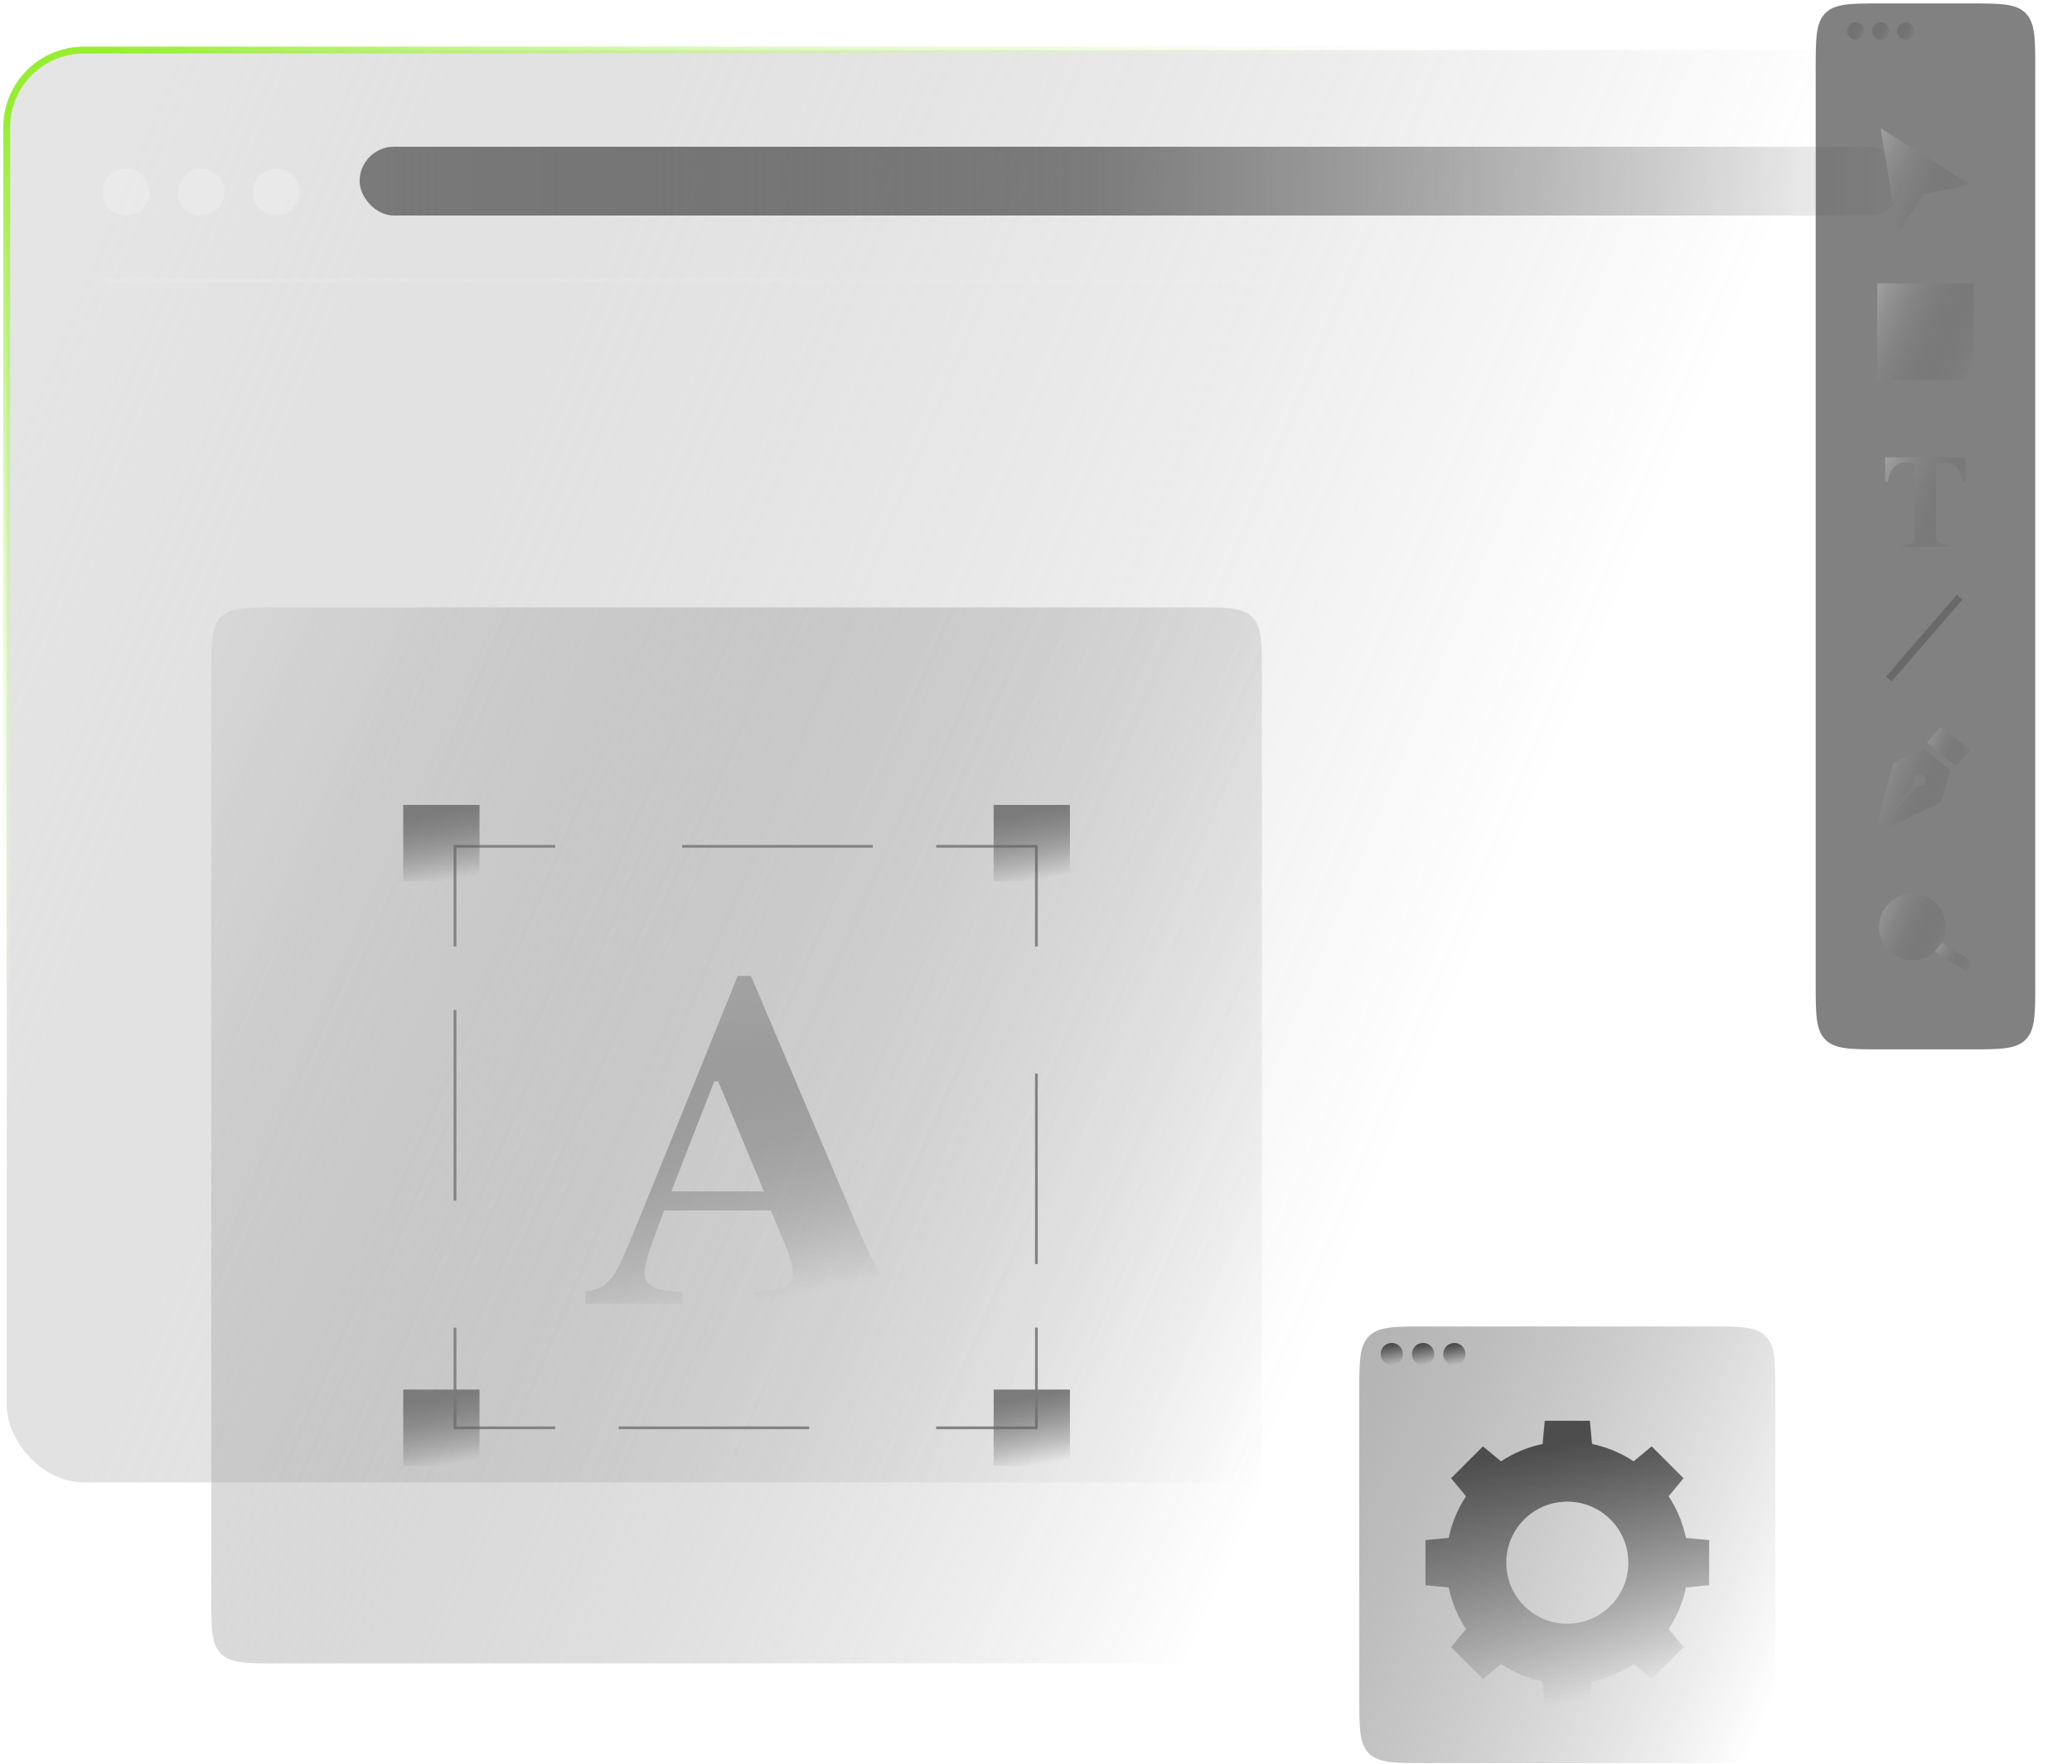 <svg width="564" height="480" viewBox="0 0 564 480" fill="none" xmlns="http://www.w3.org/2000/svg">
<g filter="url(#filter0_b_3349_18600)">
<rect x="1.826" y="13.635" width="560.296" height="389.808" rx="21" fill="url(#paint0_linear_3349_18600)" fill-opacity="0.4"/>
<rect x="1.826" y="13.635" width="560.296" height="389.808" rx="21" stroke="url(#paint1_linear_3349_18600)" stroke-width="1.873"/>
</g>
<path d="M27.958 76.436H535.991" stroke="url(#paint2_linear_3349_18600)" stroke-opacity="0.09" stroke-width="1.249"/>
<g filter="url(#filter1_b_3349_18600)">
<rect x="97.887" y="39.936" width="420.168" height="18.72" rx="9.36" fill="url(#paint3_linear_3349_18600)"/>
</g>
<g filter="url(#filter2_b_3349_18600)">
<path opacity="0.6" d="M465.251 361H388C379.515 361 375.272 361 372.636 363.636C370 366.272 370 370.515 370 379V461.83C370 470.315 370 474.558 372.636 477.194C375.272 479.83 379.515 479.83 388 479.83H465.251C473.736 479.83 477.979 479.83 480.615 477.194C483.251 474.558 483.251 470.315 483.251 461.83V379C483.251 370.515 483.251 366.272 480.615 363.636C477.979 361 473.736 361 465.251 361Z" fill="url(#paint4_linear_3349_18600)"/>
<path d="M381.86 368.498C381.86 370.165 380.506 371.519 378.839 371.519C377.171 371.519 375.817 370.165 375.817 368.498C375.817 366.83 377.171 365.476 378.839 365.476C380.506 365.476 381.86 366.83 381.86 368.498Z" fill="url(#paint5_linear_3349_18600)"/>
<path d="M390.387 368.498C390.387 370.165 389.033 371.519 387.365 371.519C385.698 371.519 384.344 370.165 384.344 368.498C384.344 366.83 385.698 365.476 387.365 365.476C389.033 365.476 390.387 366.83 390.387 368.498Z" fill="url(#paint6_linear_3349_18600)"/>
<path d="M398.9 368.498C398.9 370.165 397.546 371.519 395.879 371.519C394.211 371.519 392.857 370.165 392.857 368.498C392.857 366.83 394.211 365.476 395.879 365.476C397.546 365.476 398.9 366.83 398.9 368.498Z" fill="url(#paint7_linear_3349_18600)"/>
<path d="M458.916 418.547C458.063 414.435 456.433 410.611 454.202 407.213L458.264 402.311L449.588 393.635L444.686 397.698C441.288 395.466 437.464 393.836 433.352 392.983L432.763 386.665H420.489L419.899 392.983C415.787 393.836 411.963 395.466 408.565 397.698L403.663 393.635L394.987 402.311L399.05 407.213C396.818 410.611 395.188 414.435 394.335 418.547L388.017 419.149V431.423L394.335 432.025C395.188 436.137 396.818 439.961 399.05 443.359L394.987 448.261L403.663 456.937L408.565 452.875C411.963 455.107 415.787 456.736 419.899 457.589L420.489 463.908H432.763L433.352 457.589C437.464 456.736 441.288 455.107 444.686 452.875L449.588 456.937L458.264 448.261L454.202 443.359C456.433 439.961 458.063 436.137 458.916 432.025L465.235 431.423V419.149L458.916 418.547ZM443.232 425.28C443.232 434.457 435.797 441.892 426.619 441.892C417.442 441.892 410.007 434.457 410.007 425.28C410.007 416.102 417.442 408.668 426.619 408.668C435.797 408.668 443.232 416.102 443.232 425.28Z" fill="url(#paint8_linear_3349_18600)"/>
</g>
<path opacity="0.6" d="M536 0.932H512.234C503.749 0.932 499.506 0.932 496.87 3.568C494.234 6.204 494.234 10.446 494.234 18.932V267.586C494.234 276.071 494.234 280.314 496.87 282.95C499.506 285.586 503.749 285.586 512.234 285.586H536C544.485 285.586 548.728 285.586 551.364 282.95C554 280.314 554 276.071 554 267.586V18.932C554 10.446 554 6.204 551.364 3.568C548.728 0.932 544.485 0.932 536 0.932Z" fill="#2E2E2E"/>
<path opacity="0.6" d="M511.902 34.892L516.615 63.468L523.622 52.79L536.331 50.248L511.902 34.892Z" fill="url(#paint9_linear_3349_18600)"/>
<path opacity="0.6" d="M537.232 77.112H510.985V103.359H537.232V77.112Z" fill="url(#paint10_linear_3349_18600)"/>
<path opacity="0.6" d="M535.042 124.469V131.071H534.389C534.001 129.553 533.577 128.459 533.118 127.788C532.659 127.117 532.006 126.588 531.194 126.199C530.735 125.987 529.941 125.882 528.812 125.882H526.993V144.68C526.993 145.933 527.064 146.71 527.205 147.01C527.347 147.327 527.611 147.592 528.017 147.822C528.423 148.051 528.97 148.175 529.659 148.175H530.471V148.845H517.709V148.175H518.521C519.227 148.175 519.792 148.051 520.233 147.804C520.551 147.645 520.798 147.345 520.975 146.939C521.098 146.657 521.169 145.898 521.169 144.68V125.882H519.404C517.762 125.882 516.58 126.235 515.821 126.923C514.779 127.894 514.126 129.271 513.844 131.071H513.155V124.469H535.042Z" fill="url(#paint11_linear_3349_18600)"/>
<path opacity="0.6" d="M514.146 184.8L533.385 162.542" stroke="#585858" stroke-width="2"/>
<g opacity="0.6">
<path d="M528.352 197.791L536.312 204.163L532.5 208.47L524.539 202.098L528.352 197.791Z" fill="url(#paint12_linear_3349_18600)"/>
<path d="M523.498 203.687L515.361 207.605L511.23 223.191L512.272 224.056L521.256 213.253C520.832 212.688 520.815 211.894 521.291 211.312C521.856 210.641 522.862 210.553 523.533 211.1C524.204 211.647 524.31 212.653 523.745 213.324C523.251 213.906 522.439 214.03 521.786 213.677L512.819 224.479L513.772 225.273L528.369 218.319L530.911 209.564L523.498 203.687Z" fill="url(#paint13_linear_3349_18600)"/>
</g>
<path opacity="0.6" d="M505.103 10.765C506.399 10.765 507.45 9.715 507.45 8.419C507.45 7.123 506.399 6.073 505.103 6.073C503.807 6.073 502.757 7.123 502.757 8.419C502.757 9.715 503.807 10.765 505.103 10.765Z" fill="url(#paint14_linear_3349_18600)"/>
<path opacity="0.6" d="M511.902 10.765C513.198 10.765 514.248 9.715 514.248 8.419C514.248 7.123 513.198 6.073 511.902 6.073C510.606 6.073 509.556 7.123 509.556 8.419C509.556 9.715 510.606 10.765 511.902 10.765Z" fill="url(#paint15_linear_3349_18600)"/>
<path opacity="0.6" d="M518.701 10.765C519.997 10.765 521.047 9.715 521.047 8.419C521.047 7.123 519.997 6.073 518.701 6.073C517.405 6.073 516.354 7.123 516.354 8.419C516.354 9.715 517.405 10.765 518.701 10.765Z" fill="url(#paint16_linear_3349_18600)"/>
<g opacity="0.6">
<path d="M529.641 252.297C529.641 257.31 525.582 261.387 520.551 261.387C515.521 261.387 511.461 257.31 511.461 252.297C511.461 247.284 515.538 243.207 520.551 243.207C525.564 243.207 529.641 247.284 529.641 252.297Z" fill="url(#paint17_linear_3349_18600)"/>
<path d="M526.64 259.022L534.494 263.788C535.183 264.211 536.065 264 536.507 263.347C536.965 262.641 536.771 261.687 536.048 261.246L528.528 256.604L526.622 259.022H526.64Z" fill="url(#paint18_linear_3349_18600)"/>
</g>
<path opacity="0.6" d="M325.491 165.304H75.509C67.023 165.304 62.781 165.304 60.145 167.94C57.509 170.577 57.509 174.819 57.509 183.304V434.695C57.509 443.181 57.509 447.423 60.145 450.059C62.781 452.695 67.023 452.695 75.509 452.695H325.491C333.977 452.695 338.219 452.695 340.855 450.059C343.491 447.423 343.491 443.181 343.491 434.695V183.304C343.491 174.819 343.491 170.577 340.855 167.94C338.219 165.304 333.977 165.304 325.491 165.304Z" fill="url(#paint19_linear_3349_18600)"/>
<path d="M282.104 361.322V388.584H254.842" stroke="#838383" stroke-width="0.75" stroke-miterlimit="10"/>
<path d="M220.263 388.584H168.419" stroke="#838383" stroke-width="0.75" stroke-miterlimit="10"/>
<path d="M151.109 388.584H123.847V361.322" stroke="#838383" stroke-width="0.75" stroke-miterlimit="10"/>
<path d="M123.847 326.742V274.853" stroke="#838383" stroke-width="0.75" stroke-miterlimit="10"/>
<path d="M123.847 257.588V230.325H151.109" stroke="#838383" stroke-width="0.75" stroke-miterlimit="10"/>
<path d="M185.688 230.325H237.578" stroke="#838383" stroke-width="0.75" stroke-miterlimit="10"/>
<path d="M254.842 230.325H282.104V257.588" stroke="#838383" stroke-width="0.75" stroke-miterlimit="10"/>
<path d="M282.105 292.165V344.009" stroke="#838383" stroke-width="0.75" stroke-miterlimit="10"/>
<path d="M159.379 351.462C162.514 351.235 165.013 349.827 166.876 347.237C168.103 345.601 169.83 341.966 172.101 336.377L200.818 265.586H204.407L233.26 333.56C236.486 341.194 238.94 346.101 240.53 348.327C242.12 350.554 244.392 351.599 247.346 351.508V354.779H205.498V351.508C209.723 351.326 212.495 350.963 213.813 350.417C215.131 349.872 215.812 348.464 215.812 346.237C215.812 345.238 215.494 343.693 214.812 341.648C214.404 340.421 213.813 338.967 213.086 337.241L209.814 329.425H180.78C178.872 334.56 177.645 337.922 177.099 339.467C175.964 342.784 175.418 345.238 175.418 346.737C175.418 348.6 176.645 349.918 179.144 350.781C180.598 351.235 182.825 351.508 185.778 351.553V354.825H159.379V351.553V351.462ZM207.951 324.246L195.502 294.302H194.411L182.734 324.246H207.951Z" fill="url(#paint20_linear_3349_18600)"/>
<path d="M130.528 219.056H109.763V239.821H130.528V219.056Z" fill="url(#paint21_linear_3349_18600)"/>
<path d="M291.238 219.056H270.474V239.821H291.238V219.056Z" fill="url(#paint22_linear_3349_18600)"/>
<path d="M130.528 378.179H109.763V398.944H130.528V378.179Z" fill="url(#paint23_linear_3349_18600)"/>
<path d="M291.238 378.179H270.474V398.944H291.238V378.179Z" fill="url(#paint24_linear_3349_18600)"/>
<circle cx="34.339" cy="52.276" r="6.381" fill="white" fill-opacity="0.2"/>
<circle cx="54.761" cy="52.276" r="6.381" fill="white" fill-opacity="0.2"/>
<circle cx="75.175" cy="52.276" r="6.381" fill="white" fill-opacity="0.2"/>
<defs>
<filter id="filter0_b_3349_18600" x="-17.838" y="-6.029" width="599.625" height="429.137" filterUnits="userSpaceOnUse" color-interpolation-filters="sRGB">
<feFlood flood-opacity="0" result="BackgroundImageFix"/>
<feGaussianBlur in="BackgroundImageFix" stdDeviation="9.364"/>
<feComposite in2="SourceAlpha" operator="in" result="effect1_backgroundBlur_3349_18600"/>
<feBlend mode="normal" in="SourceGraphic" in2="effect1_backgroundBlur_3349_18600" result="shape"/>
</filter>
<filter id="filter1_b_3349_18600" x="79.159" y="21.209" width="457.624" height="56.176" filterUnits="userSpaceOnUse" color-interpolation-filters="sRGB">
<feFlood flood-opacity="0" result="BackgroundImageFix"/>
<feGaussianBlur in="BackgroundImageFix" stdDeviation="9.364"/>
<feComposite in2="SourceAlpha" operator="in" result="effect1_backgroundBlur_3349_18600"/>
<feBlend mode="normal" in="SourceGraphic" in2="effect1_backgroundBlur_3349_18600" result="shape"/>
</filter>
<filter id="filter2_b_3349_18600" x="351.272" y="342.272" width="150.707" height="156.286" filterUnits="userSpaceOnUse" color-interpolation-filters="sRGB">
<feFlood flood-opacity="0" result="BackgroundImageFix"/>
<feGaussianBlur in="BackgroundImageFix" stdDeviation="9.364"/>
<feComposite in2="SourceAlpha" operator="in" result="effect1_backgroundBlur_3349_18600"/>
<feBlend mode="normal" in="SourceGraphic" in2="effect1_backgroundBlur_3349_18600" result="shape"/>
</filter>
<linearGradient id="paint0_linear_3349_18600" x1="23.776" y1="74.8" x2="575.767" y2="303.238" gradientUnits="userSpaceOnUse">
<stop stop-color="#BDBDBD"/>
<stop offset="0.703" stop-color="#434242" stop-opacity="0"/>
</linearGradient>
<linearGradient id="paint1_linear_3349_18600" x1="9.709" y1="25.168" x2="132.434" y2="214.289" gradientUnits="userSpaceOnUse">
<stop stop-color="#97EE30"/>
<stop offset="1" stop-color="white" stop-opacity="0"/>
</linearGradient>
<linearGradient id="paint2_linear_3349_18600" x1="64.957" y1="76.437" x2="483.727" y2="76.437" gradientUnits="userSpaceOnUse">
<stop stop-color="white"/>
<stop offset="1" stop-color="white" stop-opacity="0"/>
</linearGradient>
<linearGradient id="paint3_linear_3349_18600" x1="97.887" y1="49.297" x2="529.196" y2="49.297" gradientUnits="userSpaceOnUse">
<stop stop-color="#7A7A7A"/>
<stop offset="0.464" stop-color="#434343" stop-opacity="0.656"/>
<stop offset="1" stop-color="#242424" stop-opacity="0"/>
</linearGradient>
<linearGradient id="paint4_linear_3349_18600" x1="335.911" y1="397.992" x2="483.251" y2="461.178" gradientUnits="userSpaceOnUse">
<stop stop-color="#7A7A7A"/>
<stop offset="1" stop-color="#242424" stop-opacity="0"/>
</linearGradient>
<linearGradient id="paint5_linear_3349_18600" x1="378.054" y1="366.094" x2="378.994" y2="371.492" gradientUnits="userSpaceOnUse">
<stop stop-color="#4D4D4D"/>
<stop offset="1" stop-color="#4D4D4D" stop-opacity="0"/>
</linearGradient>
<linearGradient id="paint6_linear_3349_18600" x1="386.581" y1="366.094" x2="387.52" y2="371.492" gradientUnits="userSpaceOnUse">
<stop stop-color="#4D4D4D"/>
<stop offset="1" stop-color="#4D4D4D" stop-opacity="0"/>
</linearGradient>
<linearGradient id="paint7_linear_3349_18600" x1="395.094" y1="366.094" x2="396.034" y2="371.492" gradientUnits="userSpaceOnUse">
<stop stop-color="#4D4D4D"/>
<stop offset="1" stop-color="#4D4D4D" stop-opacity="0"/>
</linearGradient>
<linearGradient id="paint8_linear_3349_18600" x1="416.6" y1="394.569" x2="428.61" y2="463.562" gradientUnits="userSpaceOnUse">
<stop stop-color="#4D4D4D"/>
<stop offset="1" stop-color="#4D4D4D" stop-opacity="0"/>
</linearGradient>
<linearGradient id="paint9_linear_3349_18600" x1="504.549" y1="43.788" x2="537.326" y2="56.396" gradientUnits="userSpaceOnUse">
<stop stop-color="#CDCDCD"/>
<stop offset="1" stop-color="#242424" stop-opacity="0"/>
</linearGradient>
<linearGradient id="paint10_linear_3349_18600" x1="503.085" y1="85.283" x2="536.705" y2="100.411" gradientUnits="userSpaceOnUse">
<stop stop-color="#CDCDCD"/>
<stop offset="1" stop-color="#242424" stop-opacity="0"/>
</linearGradient>
<linearGradient id="paint11_linear_3349_18600" x1="506.567" y1="132.058" x2="535.548" y2="143.767" gradientUnits="userSpaceOnUse">
<stop stop-color="#CDCDCD"/>
<stop offset="1" stop-color="#242424" stop-opacity="0"/>
</linearGradient>
<linearGradient id="paint12_linear_3349_18600" x1="520.995" y1="201.115" x2="535.548" y2="208.335" gradientUnits="userSpaceOnUse">
<stop stop-color="#CDCDCD"/>
<stop offset="1" stop-color="#242424" stop-opacity="0"/>
</linearGradient>
<linearGradient id="paint13_linear_3349_18600" x1="505.306" y1="210.407" x2="531.253" y2="221.051" gradientUnits="userSpaceOnUse">
<stop stop-color="#CDCDCD"/>
<stop offset="1" stop-color="#242424" stop-opacity="0"/>
</linearGradient>
<linearGradient id="paint14_linear_3349_18600" x1="501.344" y1="7.533" x2="507.355" y2="10.238" gradientUnits="userSpaceOnUse">
<stop stop-color="#7A7A7A"/>
<stop offset="1" stop-color="#242424" stop-opacity="0"/>
</linearGradient>
<linearGradient id="paint15_linear_3349_18600" x1="508.143" y1="7.533" x2="514.154" y2="10.238" gradientUnits="userSpaceOnUse">
<stop stop-color="#7A7A7A"/>
<stop offset="1" stop-color="#242424" stop-opacity="0"/>
</linearGradient>
<linearGradient id="paint16_linear_3349_18600" x1="514.942" y1="7.533" x2="520.953" y2="10.238" gradientUnits="userSpaceOnUse">
<stop stop-color="#7A7A7A"/>
<stop offset="1" stop-color="#242424" stop-opacity="0"/>
</linearGradient>
<linearGradient id="paint17_linear_3349_18600" x1="505.989" y1="248.866" x2="529.276" y2="259.345" gradientUnits="userSpaceOnUse">
<stop stop-color="#CDCDCD"/>
<stop offset="1" stop-color="#242424" stop-opacity="0"/>
</linearGradient>
<linearGradient id="paint18_linear_3349_18600" x1="523.572" y1="258.909" x2="534.887" y2="265.877" gradientUnits="userSpaceOnUse">
<stop stop-color="#CDCDCD"/>
<stop offset="1" stop-color="#242424" stop-opacity="0"/>
</linearGradient>
<linearGradient id="paint19_linear_3349_18600" x1="-28.574" y1="254.77" x2="338.351" y2="419.066" gradientUnits="userSpaceOnUse">
<stop stop-color="#E3E3E3"/>
<stop offset="1" stop-color="#242424" stop-opacity="0"/>
</linearGradient>
<linearGradient id="paint20_linear_3349_18600" x1="191.941" y1="274.718" x2="206.001" y2="354.359" gradientUnits="userSpaceOnUse">
<stop stop-color="#A1A1A1"/>
<stop offset="1" stop-color="#4D4D4D" stop-opacity="0"/>
</linearGradient>
<linearGradient id="paint21_linear_3349_18600" x1="117.449" y1="221.181" x2="120.677" y2="239.729" gradientUnits="userSpaceOnUse">
<stop stop-color="#7B7B7B"/>
<stop offset="1" stop-color="#4D4D4D" stop-opacity="0"/>
</linearGradient>
<linearGradient id="paint22_linear_3349_18600" x1="278.16" y1="221.181" x2="281.388" y2="239.729" gradientUnits="userSpaceOnUse">
<stop stop-color="#7B7B7B"/>
<stop offset="1" stop-color="#4D4D4D" stop-opacity="0"/>
</linearGradient>
<linearGradient id="paint23_linear_3349_18600" x1="117.449" y1="380.304" x2="120.677" y2="398.851" gradientUnits="userSpaceOnUse">
<stop stop-color="#7B7B7B"/>
<stop offset="1" stop-color="#4D4D4D" stop-opacity="0"/>
</linearGradient>
<linearGradient id="paint24_linear_3349_18600" x1="278.16" y1="380.304" x2="281.388" y2="398.851" gradientUnits="userSpaceOnUse">
<stop stop-color="#7B7B7B"/>
<stop offset="1" stop-color="#4D4D4D" stop-opacity="0"/>
</linearGradient>
</defs>
</svg>

